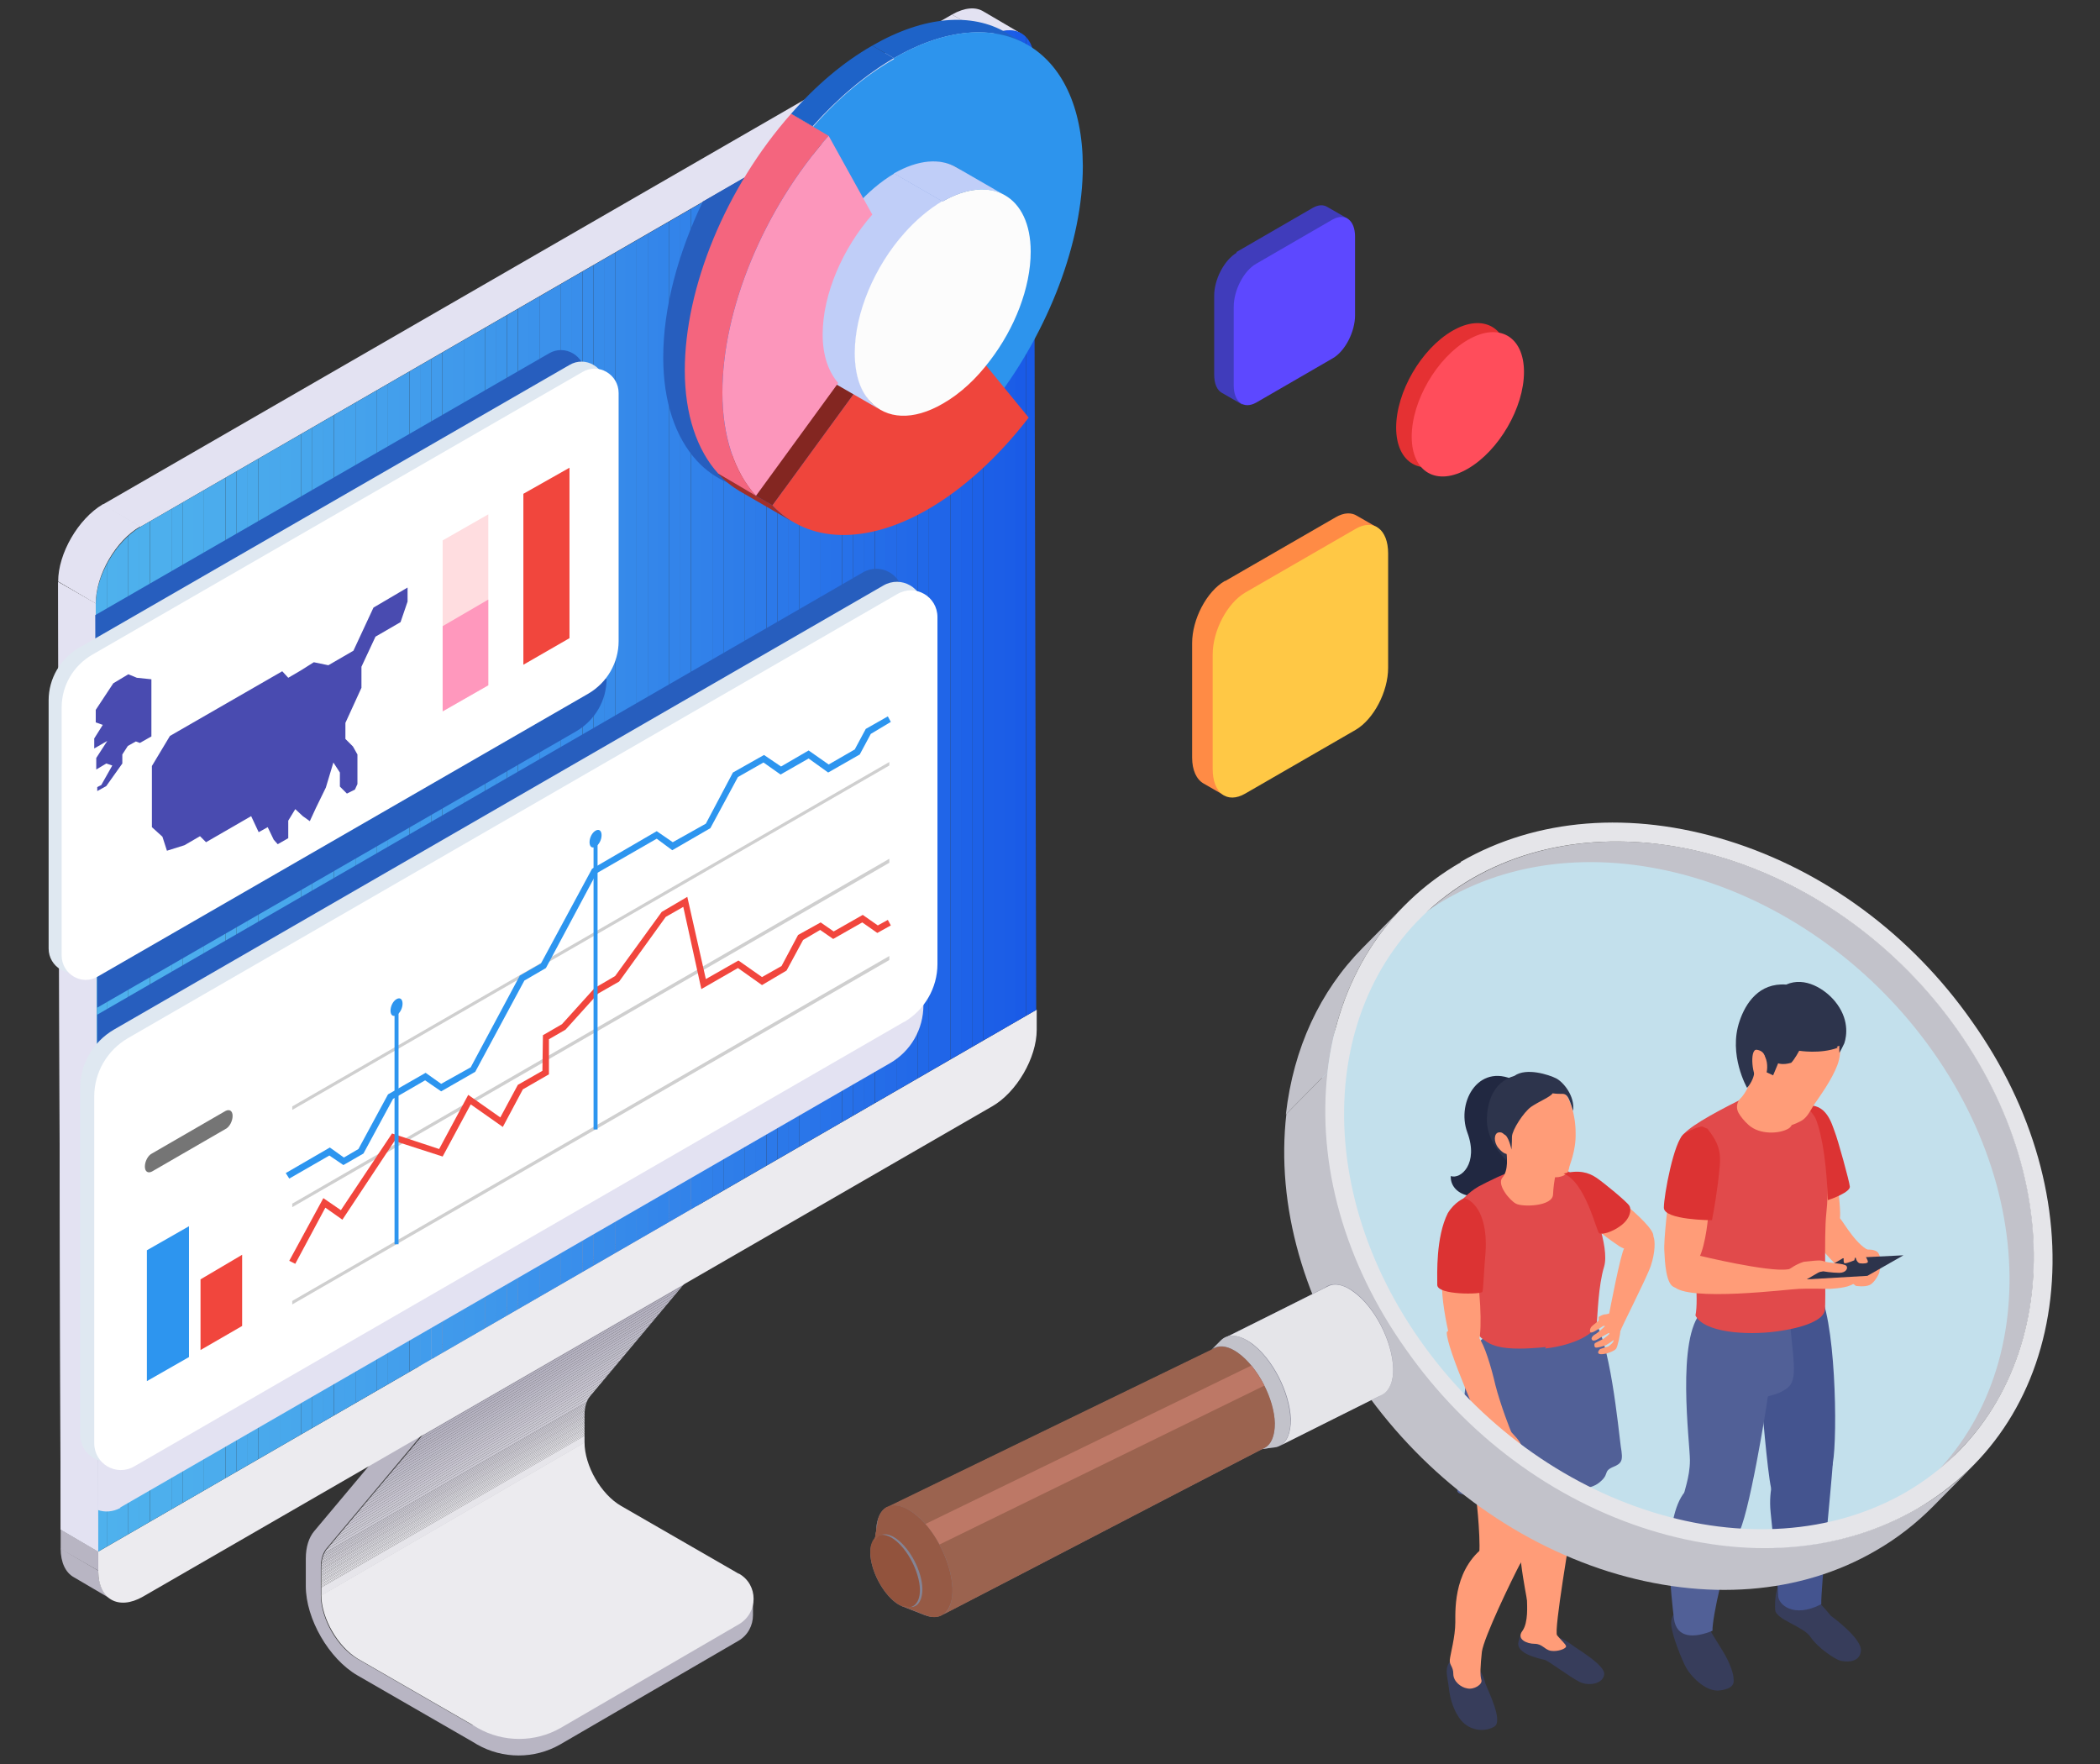 <?xml version="1.0" encoding="UTF-8"?>
<svg id="Livello_1" xmlns="http://www.w3.org/2000/svg" xmlns:xlink="http://www.w3.org/1999/xlink" version="1.1" viewBox="0 0 418.9 351.9">
  <rect x="0" y="0" width="418.9" height="351.9" fill="#333333" stroke="none"/>
  <!-- Generator: Adobe Illustrator 29.0.0, SVG Export Plug-In . SVG Version: 2.1.0 Build 186)  -->
  <defs>
    <style>
      .st0 {
        fill: #afacbb;
      }

      .st1 {
        fill: none;
      }

      .st2 {
        fill: #2771e9;
      }

      .st3 {
        fill: #f4657e;
      }

      .st4 {
        fill: #a5a0b2;
      }

      .st5 {
        fill: #9b634f;
      }

      .st6 {
        fill: #419bec;
      }

      .st7 {
        fill: #a09cae;
      }

      .st8 {
        fill: #266fe8;
      }

      .st9 {
        fill: #2b78e9;
      }

      .st10 {
        fill: #dc3333;
      }

      .st11 {
        fill: #378bea;
      }

      .st12 {
        fill: #3a90eb;
      }

      .st13 {
        fill: #dfdee4;
      }

      .st14 {
        fill: #e3e2e7;
      }

      .st15 {
        fill: #e3e2f2;
      }

      .st16 {
        fill: #1c5ee7;
      }

      .st17 {
        fill: #2c79e9;
      }

      .st18 {
        fill: #e14a4b;
      }

      .st19 {
        fill: #2066e8;
      }

      .st20 {
        fill: #1e62e8;
      }

      .st21 {
        fill: #a6a2b4;
      }

      .st22 {
        fill: #9f9bae;
      }

      .st23 {
        fill: #a29db0;
      }

      .st24 {
        fill: #832621;
      }

      .st25 {
        fill: #f1463d;
      }

      .st26 {
        fill: #b4b1c0;
      }

      .st27 {
        fill: #aba8b8;
      }

      .st28 {
        fill: #e5e4e9;
      }

      .st29 {
        fill: #3182ea;
      }

      .st30 {
        fill: #ff9c78;
      }

      .st31 {
        fill: #4caeed;
      }

      .st32 {
        fill: #439eec;
      }

      .st33 {
        fill: #1d61e7;
      }

      .st34 {
        fill: #3c93eb;
      }

      .st35 {
        fill: #b7b4c2;
      }

      .st36 {
        fill: #1e63c8;
      }

      .st37 {
        fill: #bdbbc8;
      }

      .st38 {
        fill: #ceccd6;
      }

      .st39 {
        fill: #174b78;
      }

      .st40 {
        fill: #a12f29;
      }

      .st41 {
        fill: #b3b0bf;
      }

      .st42 {
        fill: #bab7c5;
      }

      .st43 {
        fill: #dcdbe2;
      }

      .st44 {
        fill: #3385ea;
      }

      .st45 {
        fill: #aeabbb;
      }

      .st46 {
        fill: #9a95a9;
      }

      .st47 {
        fill: #b6b3c1;
      }

      .st48 {
        fill: #4caded;
      }

      .st49 {
        fill: #c6c3cf;
      }

      .st50 {
        fill: #b2afbe;
      }

      .st51 {
        fill: #388deb;
      }

      .st52 {
        fill: #cfcdd7;
      }

      .st53 {
        fill: #516097;
      }

      .st54 {
        fill: #c8c6d0;
      }

      .st55 {
        fill: #ff8b45;
      }

      .st56 {
        fill: #4099eb;
      }

      .st57 {
        fill: #c4c1cd;
      }

      .st58 {
        fill: #5d48ff;
      }

      .st59 {
        fill: #307fea;
      }

      .st60 {
        fill: #ff98bd;
      }

      .st61 {
        fill: #ffdde0;
      }

      .st62 {
        fill: #195ae7;
      }

      .st63 {
        fill: #3486ea;
      }

      .st64 {
        fill: #2065e8;
      }

      .st65 {
        fill: #44548f;
      }

      .st66 {
        fill: #45a2ec;
      }

      .st67 {
        fill: #a39eb1;
      }

      .st68 {
        fill: #e53133;
      }

      .st69 {
        fill: #3588ea;
      }

      .st70 {
        fill: #47a6ec;
      }

      .st71 {
        fill: #45a3ec;
      }

      .st72 {
        fill: #236ae8;
      }

      .st73 {
        fill: #4aabed;
      }

      .st74 {
        fill: #bbb8c6;
      }

      .st75 {
        fill: #e4e3e8;
      }

      .st76 {
        fill: #246be8;
      }

      .st77 {
        fill: #49a9ec;
      }

      .st78 {
        fill: #757575;
      }

      .st79 {
        isolation: isolate;
      }

      .st80 {
        fill: #3d96eb;
      }

      .st81 {
        fill: #2a76e9;
      }

      .st82 {
        fill: #aca9b9;
      }

      .st83 {
        fill: #3384ea;
      }

      .st84 {
        fill: #419cec;
      }

      .st85 {
        fill: #1a5be7;
      }

      .st86 {
        fill: #2e7ce9;
      }

      .st87 {
        fill: #d3d1da;
      }

      .st88 {
        fill: #ffc845;
      }

      .st89 {
        fill: #c3c0cc;
      }

      .st90 {
        fill: #439fec;
      }

      .st91 {
        fill: #2d95ef;
      }

      .st92 {
        clip-path: url(#clippath-1);
      }

      .st93 {
        clip-path: url(#clippath-4);
      }

      .st94 {
        clip-path: url(#clippath-7);
      }

      .st95 {
        clip-path: url(#clippath-6);
      }

      .st96 {
        clip-path: url(#clippath-9);
      }

      .st97 {
        clip-path: url(#clippath-8);
      }

      .st98 {
        clip-path: url(#clippath-5);
      }

      .st99 {
        fill: #403cbb;
      }

      .st100 {
        fill: #9b96aa;
      }

      .st101 {
        fill: #2d94ed;
      }

      .st102 {
        fill: #a19caf;
      }

      .st103 {
        fill: #c9c7d1;
      }

      .st104 {
        fill: #ff4d5b;
      }

      .st105 {
        fill: #373d5b;
      }

      .st106 {
        fill: #9792a7;
      }

      .st107 {
        fill: #3e97eb;
      }

      .st108 {
        fill: #dedde3;
      }

      .st109 {
        fill: #848495;
      }

      .st110 {
        fill: #dbdae1;
      }

      .st111 {
        fill: #3e98eb;
      }

      .st112 {
        fill: #b0adbc;
      }

      .st113 {
        fill: #a9a5b6;
      }

      .st114 {
        fill: #378cea;
      }

      .st115 {
        fill: #bcbac7;
      }

      .st116 {
        fill: #fff;
      }

      .st117 {
        fill: #3f99eb;
      }

      .st118 {
        fill: #2872e9;
      }

      .st119 {
        fill: #a8a4b6;
      }

      .st120 {
        fill: #9691a6;
      }

      .st121 {
        fill: #9b97aa;
      }

      .st122 {
        fill: #48a8ec;
      }

      .st123 {
        fill: #d1cfd8;
      }

      .st124 {
        fill: #212841;
      }

      .st125 {
        fill: #bd7866;
      }

      .st126 {
        fill: #3283ea;
      }

      .st127 {
        fill: #9c98ab;
      }

      .st128 {
        fill: #c3e0ec;
      }

      .st129 {
        fill: #4baced;
      }

      .st130 {
        fill: #4db0ed;
      }

      .st131 {
        fill: #4aaaed;
      }

      .st132 {
        fill: #d9d8df;
      }

      .st133 {
        fill: #49a8ec;
      }

      .st134 {
        fill: #4eb1ed;
      }

      .st135 {
        fill: #398eeb;
      }

      .st136 {
        fill: #c5c2ce;
      }

      .st137 {
        fill: #e0dfe5;
      }

      .st138 {
        fill: #429dec;
      }

      .st139 {
        fill: #46a4ec;
      }

      .st140 {
        fill: #2e7de9;
      }

      .st141 {
        fill: #a7a3b5;
      }

      .st142 {
        fill: #d8d6de;
      }

      .st143 {
        fill: #ef453c;
      }

      .st144 {
        fill: #965a45;
      }

      .st145 {
        fill: #256ee8;
      }

      .st146 {
        fill: #2269e8;
      }

      .st147 {
        fill: #246de8;
      }

      .st148 {
        fill: #4aaaec;
      }

      .st149 {
        fill: #c2bfcb;
      }

      .st150 {
        fill: #cccad4;
      }

      .st151 {
        fill: #9893a8;
      }

      .st152 {
        fill: #3b92eb;
      }

      .st153 {
        fill: #b5b2c1;
      }

      .st154 {
        fill: #3589ea;
      }

      .st155 {
        fill: #2974e9;
      }

      .st156 {
        fill: #bfbdc9;
      }

      .st157 {
        fill: #d0ced7;
      }

      .st158 {
        fill: #4dafed;
      }

      .st159 {
        fill: #b1aebd;
      }

      .st160 {
        fill: #a49fb2;
      }

      .st161 {
        fill: #2168e8;
      }

      .st162 {
        fill: #fc96bb;
      }

      .st163 {
        fill: #1b5de7;
      }

      .st164 {
        fill: #e5e5e9;
      }

      .st165 {
        fill: #44a0ec;
      }

      .st166 {
        fill: #44a1ec;
      }

      .st167 {
        fill: #9e9aad;
      }

      .st168 {
        fill: #ecebef;
      }

      .st169 {
        fill: #b9b6c4;
      }

      .st170 {
        fill: #c2c2ca;
      }

      .st171 {
        fill: #cdcbd5;
      }

      .st172 {
        fill: #dfe8f1;
      }

      .st173 {
        fill: #46a3ec;
      }

      .st174 {
        fill: #2d344c;
      }

      .st175 {
        fill: #4eb0ed;
      }

      .st176 {
        fill: #d5d3dc;
      }

      .st177 {
        fill: #fcfcfc;
      }

      .st178 {
        fill: #494bb0;
      }

      .st179 {
        fill: #275ebe;
      }

      .st180 {
        fill: #48a7ec;
      }

      .st181 {
        fill: #2873e9;
      }

      .st182 {
        fill: #47a5ec;
      }

      .st183 {
        fill: #d6d4dc;
      }

      .st184 {
        fill: #d7d5dd;
      }

      .st185 {
        fill: #c0beca;
      }

      .st186 {
        fill: #b8b5c3;
      }

      .st187 {
        fill: #2f7ee9;
      }

      .st188 {
        fill: #368aea;
      }

      .st189 {
        fill: #409aeb;
      }

      .st190 {
        fill: #9d99ac;
      }

      .st191 {
        fill: #aaa7b7;
      }

      .st192 {
        fill: #c0cef8;
      }

      .st193 {
        fill: #398feb;
      }

      .st194 {
        fill: #dddce2;
      }

      .st195 {
        fill: #d4d2db;
      }

      .st196 {
        fill: #3181ea;
      }

      .st197 {
        fill: #d2d0d9;
      }

      .st198 {
        fill: #92533d;
      }

      .st199 {
        fill: #2d7be9;
      }

      .st200 {
        fill: #3d95eb;
      }

      .st201 {
        fill: #9590a5;
      }

      .st202 {
        fill: #1f64e8;
      }

      .st203 {
        fill: #9994a8;
      }

      .st204 {
        fill: #adaaba;
      }

      .st205 {
        clip-path: url(#clippath);
      }

      .st206 {
        fill: #cbc9d3;
      }

      .st207 {
        fill: #2b77e9;
      }

      .st208 {
        fill: #1e639f;
      }

      .st209 {
        fill: #bebcc8;
      }

      .st210 {
        fill: #e6e5ea;
      }

      .st211 {
        fill: #1c5fe7;
      }

      .st212 {
        fill: #e1e0e6;
      }

      .st213 {
        fill: #cfcfcf;
      }

      .st214 {
        fill: #e2e1e7;
      }

      .st215 {
        fill: #dad9e0;
      }

      .st216 {
        fill: #a6a1b3;
      }

      .st217 {
        fill: #cac8d2;
      }

      .st218 {
        fill: #c7c4d0;
      }

      .st219 {
        fill: #3b91eb;
      }
    </style>
    <clipPath id="clippath">
      <path class="st1" d="M86.6,246.6v37c-.1,0-21.3,25.3-21.3,25.3-.8.9-1.2,2.3-1.2,3.9v5.5s52.5-30.5,52.5-30.5v-5.5c0-1.7.4-3,1.2-3.9l21.2-25.3v-37c.1,0-52.4,30.5-52.4,30.5Z"/>
    </clipPath>
    <clipPath id="clippath-1">
      <path class="st1" d="M206.8,201.4L19.6,309.5v-20.9s-.3-86.1-.3-86.1v-14.9s-.2-64.8-.2-64.8v-2.3c0-5.6,4-12.5,8.9-15.4l112.2-64.8L197.4,7.2c.7-.4,1.5-.7,2.1-.9,3.9-1.1,6.8,1.2,6.8,6v6.4s0,19.8,0,19.8l.4,162.8Z"/>
    </clipPath>
    <clipPath id="clippath-4">
      <path class="st1" d="M186.6,30.8l4.3,2.5c3.2,1.8,5.1,5.7,5.1,11.3,0,7.2-3.2,15.3-8.1,21.7l-4.3-2.5c4.9-6.4,8.1-14.6,8.1-21.7,0-5.5-2-9.4-5.1-11.3Z"/>
    </clipPath>
    <clipPath id="clippath-5">
      <path class="st1" d="M200.7,6.5l4.3,2.5c-6.8-4-16.3-3.4-26.7,2.6l-4.3-2.5c10.4-6,19.9-6.6,26.7-2.6Z"/>
    </clipPath>
    <clipPath id="clippath-6">
      <path class="st1" d="M162.1,25.2l-4.3-2.5c4.9-5.6,10.4-10.3,16.2-13.6l4.3,2.5c-5.8,3.4-11.3,8.1-16.2,13.6Z"/>
    </clipPath>
    <clipPath id="clippath-7">
      <path class="st1" d="M172.5,79.9l-10.7-6.2c3.2,1.9,7.6,1.6,12.5-1.2,3.5-2,6.7-5,9.4-8.6l10.7,6.2c-2.7,3.6-5.9,6.6-9.4,8.6-4.9,2.8-9.3,3.1-12.5,1.2Z"/>
    </clipPath>
    <clipPath id="clippath-8">
      <path class="st1" d="M158.3,104.2l-10.7-6.2c-1.5-.9-3-2-4.2-3.4l10.7,6.2c1.3,1.4,2.7,2.5,4.2,3.4Z"/>
    </clipPath>
    <clipPath id="clippath-9">
      <path class="st1" d="M150.8,98.9l-7.5-4.4c-4.3-4.7-6.7-11.9-6.7-20.6,0-16.6,8.2-36.5,21.2-51.2l7.5,4.4c-13,14.7-21.2,34.6-21.2,51.2,0,8.8,2.4,15.9,6.7,20.6Z"/>
    </clipPath>
  </defs>
  <g>
    <g class="st79">
      <path class="st186" d="M150.2,322.3v-3.4s-.9.4-.9.4c-.5-.8-1.2-1.5-2.1-2l-.5-.3-52.5,27.1-22.9-13.2c-4-2.3-7.3-8-7.3-12.7v-5.5c0-1.7.4-3,1.2-3.9l21.2-25.3v-37c.1,0-2.9-1.7-2.9-1.7v35.9c-.1,0-20.8,24.7-20.8,24.7-1.1,1.3-1.7,3.2-1.7,5.5v5.5c0,6.5,4.6,14.5,10.3,17.8l22.9,13.2h0s0,0,0,0l1,.6c5.1,2.9,11.4,2.9,16.5,0l35.6-20.7c1.9-1.1,2.9-3.1,2.9-5.1h0Z"/>
      <path class="st168" d="M147.3,313.9l-.5-.3h0l-22.9-13.2c-4-2.3-7.3-8-7.3-12.7l-52.5,30.5c0,4.6,3.3,10.3,7.3,12.7l22.9,13.2h0l1,.6c5.1,2.9,11.4,2.9,16.5,0l35.6-20.7c3.9-2.3,3.9-7.9,0-10.1Z"/>
      <g class="st205">
        <polygon class="st210" points="64 316.7 139.1 273.4 139.1 318.2 64 318.2 64 316.7"/>
        <polygon class="st210" points="64 316.5 139.1 273.1 139.1 273.4 64 316.7 64 316.5"/>
        <polygon class="st28" points="64 316.2 139.1 272.9 139.1 273.1 64 316.5 64 316.2"/>
        <polygon class="st75" points="64 316 139.1 272.6 139.1 272.9 64 316.2 64 316"/>
        <polygon class="st14" points="64 315.7 139.1 272.4 139.1 272.6 64 316 64 315.7"/>
        <polygon class="st214" points="64 315.5 139.1 272.1 139.1 272.4 64 315.7 64 315.5"/>
        <polygon class="st212" points="64 315.3 139.1 271.9 139.1 272.1 64 315.5 64 315.3"/>
        <polygon class="st137" points="64 315 139.1 271.7 139.1 271.9 64 315.3 64 315"/>
        <polygon class="st13" points="64 314.8 139.1 271.4 139.1 271.7 64 315 64 314.8"/>
        <polygon class="st108" points="64 314.5 139.1 271.2 139.1 271.4 64 314.8 64 314.5"/>
        <polygon class="st194" points="64 314.3 139.1 270.9 139.1 271.2 64 314.5 64 314.3"/>
        <polygon class="st43" points="64 314.1 139.1 270.7 139.1 270.9 64 314.3 64 314.1"/>
        <polygon class="st110" points="64 313.8 139.1 270.5 139.1 270.7 64 314.1 64 313.8"/>
        <polygon class="st215" points="64 313.6 139.1 270.2 139.1 270.5 64 313.8 64 313.6"/>
        <polygon class="st132" points="64 313.3 139.1 270 139.1 270.2 64 313.6 64 313.3"/>
        <polygon class="st142" points="64 313.1 139.1 269.7 139.1 270 64 313.3 64 313.1"/>
        <polygon class="st184" points="64 312.9 139.1 269.5 139.1 269.7 64 313.1 64 312.9"/>
        <polygon class="st183" points="64 312.6 139.1 269.3 139.1 269.5 64 312.9 64 312.6"/>
        <polygon class="st176" points="64 312.4 139.1 269 139.1 269.3 64 312.6 64 312.4"/>
        <polygon class="st195" points="64 312.1 139.1 268.8 139.1 269 64 312.4 64 312.1"/>
        <polygon class="st87" points="64 311.9 139.1 268.5 139.1 268.8 64 312.1 64 311.9"/>
        <polygon class="st197" points="64 311.7 139.1 268.3 139.1 268.5 64 311.9 64 311.7"/>
        <polygon class="st123" points="64 311.4 139.1 268.1 139.1 268.3 64 311.7 64 311.4"/>
        <polygon class="st157" points="64 311.2 139.1 267.8 139.1 268.1 64 311.4 64 311.2"/>
        <polygon class="st52" points="64 310.9 139.1 267.6 139.1 267.8 64 311.2 64 310.9"/>
        <polygon class="st38" points="64 310.7 139.1 267.3 139.1 267.6 64 310.9 64 310.7"/>
        <polygon class="st171" points="64 310.4 139.1 267.1 139.1 267.3 64 310.7 64 310.4"/>
        <polygon class="st150" points="64 310.2 139.1 266.9 139.1 267.1 64 310.4 64 310.2"/>
        <polygon class="st150" points="64 309.7 139.1 266.4 139.1 266.9 64 310.2 64 309.7"/>
        <polygon class="st206" points="64 309.2 139.1 265.9 139.1 266.4 64 309.7 64 309.2"/>
        <polygon class="st217" points="64 308.8 139.1 265.4 139.1 265.9 64 309.2 64 308.8"/>
        <polygon class="st103" points="64 308.3 139.1 264.9 139.1 265.4 64 308.8 64 308.3"/>
        <polygon class="st54" points="64 307.8 139.1 264.4 139.1 264.9 64 308.3 64 307.8"/>
        <polygon class="st218" points="64 307.3 139.1 263.9 139.1 264.4 64 307.8 64 307.3"/>
        <polygon class="st49" points="64 306.8 139.1 263.5 139.1 263.9 64 307.3 64 306.8"/>
        <polygon class="st136" points="64 306.3 139.1 263 139.1 263.5 64 306.8 64 306.3"/>
        <polygon class="st57" points="64 305.9 139.1 262.5 139.1 263 64 306.3 64 305.9"/>
        <polygon class="st89" points="64 305.4 139.1 262 139.1 262.5 64 305.9 64 305.4"/>
        <polygon class="st149" points="64 304.9 139.1 261.5 139.1 262 64 305.4 64 304.9"/>
        <polygon class="st185" points="64 304.4 139.1 261 139.1 261.5 64 304.9 64 304.4"/>
        <polygon class="st156" points="64 303.9 139.1 260.6 139.1 261 64 304.4 64 303.9"/>
        <polygon class="st209" points="64 303.4 139.1 260.1 139.1 260.6 64 303.9 64 303.4"/>
        <polygon class="st37" points="64 303 139.1 259.6 139.1 260.1 64 303.4 64 303"/>
        <polygon class="st115" points="64 302.5 139.1 259.1 139.1 259.6 64 303 64 302.5"/>
        <polygon class="st74" points="64 302 139.1 258.6 139.1 259.1 64 302.5 64 302"/>
        <polygon class="st42" points="64 301.5 139.1 258.1 139.1 258.6 64 302 64 301.5"/>
        <polygon class="st169" points="64 301 139.1 257.7 139.1 258.1 64 301.5 64 301"/>
        <polygon class="st186" points="64 300.5 139.1 257.2 139.1 257.7 64 301 64 300.5"/>
        <polygon class="st35" points="64 300.1 139.1 256.7 139.1 257.2 64 300.5 64 300.1"/>
        <polygon class="st47" points="64 299.6 139.1 256.2 139.1 256.7 64 300.1 64 299.6"/>
        <polygon class="st153" points="64 299.1 139.1 255.7 139.1 256.2 64 299.6 64 299.1"/>
        <polygon class="st26" points="64 298.6 139.1 255.2 139.1 255.7 64 299.1 64 298.6"/>
        <polygon class="st41" points="64 298.1 139.1 254.8 139.1 255.2 64 298.6 64 298.1"/>
        <polygon class="st50" points="64 297.6 139.1 254.3 139.1 254.8 64 298.1 64 297.6"/>
        <polygon class="st159" points="64 297.2 139.1 253.8 139.1 254.3 64 297.6 64 297.2"/>
        <polygon class="st112" points="64 296.7 139.1 253.3 139.1 253.8 64 297.2 64 296.7"/>
        <polygon class="st0" points="64 296.2 139.1 252.8 139.1 253.3 64 296.7 64 296.2"/>
        <polygon class="st45" points="64 295.7 139.1 252.3 139.1 252.8 64 296.2 64 295.7"/>
        <polygon class="st204" points="64 295.2 139.1 251.9 139.1 252.3 64 295.7 64 295.2"/>
        <polygon class="st82" points="64 294.7 139.1 251.4 139.1 251.9 64 295.2 64 294.7"/>
        <polygon class="st27" points="64 294.2 139.1 250.9 139.1 251.4 64 294.7 64 294.2"/>
        <polygon class="st191" points="64 293.8 139.1 250.4 139.1 250.9 64 294.2 64 293.8"/>
        <polygon class="st113" points="64 293.3 139.1 249.9 139.1 250.4 64 293.8 64 293.3"/>
        <polygon class="st119" points="64 292.8 139.1 249.4 139.1 249.9 64 293.3 64 292.8"/>
        <polygon class="st141" points="64 292.3 139.1 249 139.1 249.4 64 292.8 64 292.3"/>
        <polygon class="st21" points="64 291.8 139.1 248.5 139.1 249 64 292.3 64 291.8"/>
        <polygon class="st216" points="64 291.3 139.1 248 139.1 248.5 64 291.8 64 291.3"/>
        <polygon class="st4" points="64 290.9 139.1 247.5 139.1 248 64 291.3 64 290.9"/>
        <polygon class="st160" points="64 290.4 139.1 247 139.1 247.5 64 290.9 64 290.4"/>
        <polygon class="st67" points="64 289.9 139.1 246.5 139.1 247 64 290.4 64 289.9"/>
        <polygon class="st23" points="64 289.4 139.1 246.1 139.1 246.5 64 289.9 64 289.4"/>
        <polygon class="st102" points="64 288.9 139.1 245.6 139.1 246.1 64 289.4 64 288.9"/>
        <polygon class="st7" points="64 288.4 139.1 245.1 139.1 245.6 64 288.9 64 288.4"/>
        <polygon class="st22" points="64 288 139.1 244.6 139.1 245.1 64 288.4 64 288"/>
        <polygon class="st167" points="64 287.5 139.1 244.1 139.1 244.6 64 288 64 287.5"/>
        <polygon class="st190" points="64 287 139.1 243.6 139.1 244.1 64 287.5 64 287"/>
        <polygon class="st127" points="64 286.5 139.1 243.2 139.1 243.6 64 287 64 286.5"/>
        <polygon class="st121" points="64 286 139.1 242.7 139.1 243.2 64 286.5 64 286"/>
        <polygon class="st100" points="64 285.5 139.1 242.2 139.1 242.7 64 286 64 285.5"/>
        <polygon class="st46" points="64 285.1 139.1 241.7 139.1 242.2 64 285.5 64 285.1"/>
        <polygon class="st203" points="64 284.6 139.1 241.2 139.1 241.7 64 285.1 64 284.6"/>
        <polygon class="st151" points="64 284.1 139.1 240.7 139.1 241.2 64 284.6 64 284.1"/>
        <polygon class="st106" points="64 283.6 139.1 240.3 139.1 240.7 64 284.1 64 283.6"/>
        <polygon class="st120" points="64 283.1 139.1 239.8 139.1 240.3 64 283.6 64 283.1"/>
        <polygon class="st120" points="64 282.6 139.1 239.3 139.1 239.8 64 283.1 64 282.6"/>
        <polygon class="st201" points="64 282.2 139.1 238.8 139.1 239.3 64 282.6 64 282.2"/>
        <polygon class="st201" points="139.1 238.8 64 282.2 64 216 139.1 216 139.1 238.8"/>
      </g>
      <polygon class="st210" points="83.6 244.8 136.1 214.3 139.1 216 86.6 246.6 83.6 244.8"/>
    </g>
    <g class="st79">
      <path class="st186" d="M22.2,319l-7.5-4.4c-1.6-.9-2.6-2.9-2.6-5.7l7.5,4.4c0,2.8,1,4.8,2.6,5.7Z"/>
      <polygon class="st186" points="19.6 309.5 19.6 313.3 12.1 309 12.1 305.1 19.6 309.5"/>
      <path class="st168" d="M206.8,201.4L19.6,309.5v3.9c0,5.6,4,7.9,8.9,5.1l169.4-97.8c4.9-2.8,8.9-9.7,8.9-15.3v-3.9Z"/>
    </g>
    <g>
      <path class="st15" d="M196.2,2.3l7.5,4.4c-1.6-.9-3.9-.8-6.3.6l-7.5-4.4c2.5-1.4,4.7-1.6,6.3-.6Z"/>
      <polygon class="st15" points="19.6 309.5 12.1 305.1 11.6 116.1 19.1 120.4 19.6 309.5"/>
      <polygon class="st15" points="19.6 309.5 12.1 305.1 11.6 116.1 19.1 120.4 19.6 309.5"/>
      <polygon class="st15" points="28 105.1 20.4 100.7 189.9 2.9 197.4 7.2 28 105.1"/>
      <g class="st92">
        <rect class="st134" x="19.1" y="5.2" width="0" height="304.3"/>
        <rect class="st134" x="19.1" y="5.2" width="2.2" height="304.3"/>
        <rect class="st134" x="21.3" y="5.2" width="2.2" height="304.3"/>
        <rect class="st175" x="23.4" y="5.2" width="2.2" height="304.3"/>
        <rect class="st130" x="25.6" y="5.2" width="2.2" height="304.3"/>
        <rect class="st130" x="27.7" y="5.2" width="2.2" height="304.3"/>
        <rect class="st158" x="29.9" y="5.2" width="2.2" height="304.3"/>
        <rect class="st158" x="32" y="5.2" width="2.2" height="304.3"/>
        <rect class="st31" x="34.2" y="5.2" width="2.2" height="304.3"/>
        <rect class="st31" x="36.4" y="5.2" width="2.2" height="304.3"/>
        <rect class="st48" x="38.5" y="5.2" width="2.2" height="304.3"/>
        <rect class="st129" x="40.7" y="5.2" width="2.2" height="304.3"/>
        <rect class="st129" x="42.8" y="5.2" width="2.2" height="304.3"/>
        <rect class="st73" x="45" y="5.2" width="2.2" height="304.3"/>
        <rect class="st131" x="47.2" y="5.2" width="2.2" height="304.3"/>
        <rect class="st148" x="49.3" y="5.2" width="2.2" height="304.3"/>
        <rect class="st77" x="51.5" y="5.2" width="2.2" height="304.3"/>
        <rect class="st133" x="53.6" y="5.2" width="2.2" height="304.3"/>
        <rect class="st122" x="55.8" y="5.2" width="2.2" height="304.3"/>
        <rect class="st180" x="57.9" y="5.2" width="2.2" height="304.3"/>
        <rect class="st70" x="60.1" y="5.2" width="2.2" height="304.3"/>
        <rect class="st182" x="62.3" y="5.2" width="2.2" height="304.3"/>
        <rect class="st139" x="64.4" y="5.2" width="2.2" height="304.3"/>
        <rect class="st173" x="66.6" y="5.2" width="2.2" height="304.3"/>
        <rect class="st71" x="68.7" y="5.2" width="2.2" height="304.3"/>
        <rect class="st66" x="70.9" y="5.2" width="2.2" height="304.3"/>
        <rect class="st166" x="73" y="5.2" width="2.2" height="304.3"/>
        <rect class="st165" x="75.2" y="5.2" width="2.2" height="304.3"/>
        <rect class="st90" x="77.4" y="5.2" width="2.2" height="304.3"/>
        <rect class="st32" x="79.5" y="5.2" width="2.2" height="304.3"/>
        <rect class="st138" x="81.7" y="5.2" width="2.2" height="304.3"/>
        <rect class="st84" x="83.8" y="5.2" width="2.2" height="304.3"/>
        <rect class="st6" x="86" y="5.2" width="2.2" height="304.3"/>
        <rect class="st189" x="88.2" y="5.2" width="2.2" height="304.3"/>
        <rect class="st56" x="90.3" y="5.2" width="2.2" height="304.3"/>
        <rect class="st117" x="92.5" y="5.2" width="2.2" height="304.3"/>
        <rect class="st111" x="94.6" y="5.2" width="2.2" height="304.3"/>
        <rect class="st107" x="96.8" y="5.2" width="2.2" height="304.3"/>
        <rect class="st80" x="98.9" y="5.2" width="2.2" height="304.3"/>
        <rect class="st200" x="101.1" y="5.2" width="2.2" height="304.3"/>
        <rect class="st34" x="103.3" y="5.2" width="2.2" height="304.3"/>
        <rect class="st152" x="105.4" y="5.2" width="2.2" height="304.3"/>
        <rect class="st219" x="107.6" y="5.2" width="2.2" height="304.3"/>
        <rect class="st12" x="109.7" y="5.2" width="2.2" height="304.3"/>
        <rect class="st193" x="111.9" y="5.2" width="2.2" height="304.3"/>
        <rect class="st135" x="114" y="5.2" width="2.2" height="304.3"/>
        <rect class="st51" x="116.2" y="5.2" width="2.2" height="304.3"/>
        <rect class="st114" x="118.4" y="5.2" width="2.2" height="304.3"/>
        <rect class="st11" x="120.5" y="5.2" width="2.2" height="304.3"/>
        <rect class="st188" x="122.7" y="5.2" width="2.2" height="304.3"/>
        <rect class="st154" x="124.8" y="5.2" width="2.2" height="304.3"/>
        <rect class="st69" x="127" y="5.2" width="2.2" height="304.3"/>
        <rect class="st63" x="129.2" y="5.2" width="2.2" height="304.3"/>
        <rect class="st44" x="131.3" y="5.2" width="2.2" height="304.3"/>
        <rect class="st83" x="133.5" y="5.2" width="2.2" height="304.3"/>
        <rect class="st126" x="135.6" y="5.2" width="2.2" height="304.3"/>
        <rect class="st29" x="137.8" y="5.2" width="2.2" height="304.3"/>
        <rect class="st196" x="139.9" y="5.2" width="2.2" height="304.3"/>
        <rect class="st59" x="142.1" y="5.2" width="2.2" height="304.3"/>
        <rect class="st187" x="144.3" y="5.2" width="2.2" height="304.3"/>
        <rect class="st140" x="146.4" y="5.2" width="2.2" height="304.3"/>
        <rect class="st86" x="148.6" y="5.2" width="2.2" height="304.3"/>
        <rect class="st199" x="150.7" y="5.2" width="2.2" height="304.3"/>
        <rect class="st17" x="152.9" y="5.2" width="2.2" height="304.3"/>
        <rect class="st9" x="155.1" y="5.2" width="2.2" height="304.3"/>
        <rect class="st207" x="157.2" y="5.2" width="2.2" height="304.3"/>
        <rect class="st81" x="159.4" y="5.2" width="2.2" height="304.3"/>
        <rect class="st155" x="161.5" y="5.2" width="2.2" height="304.3"/>
        <rect class="st181" x="163.7" y="5.2" width="2.2" height="304.3"/>
        <rect class="st118" x="165.8" y="5.2" width="2.2" height="304.3"/>
        <rect class="st2" x="168" y="5.2" width="2.2" height="304.3"/>
        <rect class="st8" x="170.2" y="5.2" width="2.2" height="304.3"/>
        <rect class="st145" x="172.3" y="5.2" width="2.2" height="304.3"/>
        <rect class="st147" x="174.5" y="5.2" width="2.2" height="304.3"/>
        <rect class="st76" x="176.6" y="5.2" width="2.2" height="304.3"/>
        <rect class="st72" x="178.8" y="5.2" width="2.2" height="304.3"/>
        <rect class="st146" x="180.9" y="5.2" width="2.2" height="304.3"/>
        <rect class="st161" x="183.1" y="5.2" width="2.2" height="304.3"/>
        <rect class="st19" x="185.3" y="5.2" width="2.2" height="304.3"/>
        <rect class="st64" x="187.4" y="5.2" width="2.2" height="304.3"/>
        <rect class="st202" x="189.6" y="5.2" width="2.2" height="304.3"/>
        <rect class="st20" x="191.7" y="5.2" width="2.2" height="304.3"/>
        <rect class="st33" x="193.9" y="5.2" width="2.2" height="304.3"/>
        <rect class="st211" x="196.1" y="5.2" width="2.2" height="304.3"/>
        <rect class="st16" x="198.2" y="5.2" width="2.2" height="304.3"/>
        <rect class="st163" x="200.4" y="5.2" width="2.2" height="304.3"/>
        <rect class="st85" x="202.5" y="5.2" width="2.2" height="304.3"/>
        <rect class="st62" x="204.7" y="5.2" width="2.2" height="304.3"/>
        <path class="st62" d="M206.8,309.5V5.2v304.3Z"/>
      </g>
      <path class="st15" d="M24,300.7l153.5-88.6c4.2-2.4,6.7-6.8,6.7-11.6v-69.2c0-4.1-4.5-6.7-8-4.6L22.7,215.3c-1.3.7-2.4,1.7-3.4,2.8l.2,73.3v9.8c1.4.5,3,.4,4.5-.4Z"/>
      <path class="st15" d="M19.1,120.4l-7.5-4.4c0-5.6,4-12.5,8.9-15.4l7.5,4.4c-4.9,2.8-8.9,9.7-8.9,15.4Z"/>
    </g>
    <path class="st179" d="M180.1,118.9v69.2c0,4.8-2.6,9.2-6.7,11.6L19.8,288.4c0,0-.1,0-.2.1l-.2-86.1,152.7-88.2c3.6-2.1,8,.5,8,4.6Z"/>
    <path class="st179" d="M116.8,74.6v49.6c0,4.3-2.3,8.3-6.1,10.5l-91.5,52.8-.2-64.8,90.5-52.2c3.2-1.9,7.2.5,7.2,4.2Z"/>
    <path class="st179" d="M206.3,18.7c-1.3-5.3-3.6-9.5-6.8-12.4-.7.2-1.4.5-2.1.9l-57.2,33c-5,10.4-7.9,21.3-7.9,31.1,0,8.8,2.4,15.9,6.7,20.6,7,7.6,18.6,7.9,31,.8,7.1-4.1,14.1-10.4,20.1-18.3h0s0,0,0,0c8.1-10.7,14.1-23.6,16.4-36,.6-3.6,1-7.1,1-10.5,0-3.4-.4-6.5-1-9.3Z"/>
    <g>
      <path class="st172" d="M177.6,202.2L24,290.8c-3.6,2.1-8-.5-8-4.6v-69.2c0-4.8,2.6-9.2,6.7-11.6l153.5-88.6c3.6-2.1,8,.5,8,4.6v69.2c0,4.8-2.6,9.2-6.7,11.6Z"/>
      <g>
        <path class="st116" d="M180.4,203.8L26.8,292.5c-3.6,2.1-8-.5-8-4.6v-69.2c0-4.8,2.6-9.2,6.7-11.6l153.5-88.6c3.6-2.1,8,.5,8,4.6v69.2c0,4.8-2.6,9.2-6.7,11.6Z"/>
        <polygon class="st213" points="177.4 172.1 58.3 240.8 58.3 240.1 177.4 171.3 177.4 172.1"/>
        <polygon class="st213" points="177.4 152.7 58.3 221.4 58.3 220.7 177.4 152 177.4 152.7"/>
        <polygon class="st91" points="37.7 270.7 29.3 275.5 29.3 249.4 37.7 244.6 37.7 270.7"/>
        <polygon class="st25" points="48.3 264.5 40 269.3 40 255.2 48.3 250.3 48.3 264.5"/>
        <polygon class="st25" points="58.9 252.1 57.7 251.5 64.5 239 68 241.4 78.2 226.1 87.6 229.2 93.4 218.4 99.8 222.9 103.3 216.4 108.2 213.6 108.3 206.5 112.1 204.3 118.6 197.1 122.7 194.7 132 181.9 137.1 178.9 140.8 195.3 147.3 191.6 152 194.9 155.9 192.7 159.2 186.5 163.7 184 166.3 185.8 172.1 182.5 175.1 184.6 177.1 183.5 177.7 184.6 175 186.1 172 184 166.2 187.3 163.6 185.5 160.2 187.5 156.9 193.6 152 196.5 147.2 193.1 139.9 197.3 136.3 180.9 132.8 182.9 123.5 195.8 119.3 198.2 112.8 205.4 109.5 207.3 109.5 214.3 104.3 217.3 100.3 224.8 93.9 220.3 88.3 230.7 78.7 227.6 68.3 243.3 64.9 240.9 58.9 252.1"/>
        <polygon class="st91" points="57.7 235.1 57 234 65.8 228.9 68.6 230.9 71.5 229.2 77.4 218.3 84.9 214 88 216.2 93.9 212.9 103.7 194.6 107.9 192.2 118.1 173.3 131 165.8 134.2 168 140.8 164.3 146.2 154.1 152.4 150.6 155.8 152.9 161.3 149.7 165.3 152.5 170.5 149.5 172.7 145.4 177.1 142.9 177.7 144 173.7 146.4 171.5 150.5 165.2 154.1 161.3 151.3 155.7 154.5 152.3 152.1 147.2 155 141.7 165.2 134.1 169.6 131 167.3 119 174.2 108.9 193.1 104.6 195.6 94.8 213.8 88 217.7 84.8 215.5 78.4 219.2 72.5 230.1 68.5 232.4 65.7 230.5 57.7 235.1"/>
        <polygon class="st213" points="177.4 191.5 58.3 260.2 58.3 259.5 177.4 190.7 177.4 191.5"/>
        <path class="st78" d="M45,225.2l-14.7,8.5c-.8.4-1.4,0-1.4-1h0c0-1,.6-2.2,1.4-2.6l14.7-8.5c.8-.4,1.4,0,1.4,1h0c0,1-.6,2.2-1.4,2.6Z"/>
        <g>
          <rect class="st91" x="78.7" y="200.9" width=".8" height="47.3"/>
          <path class="st91" d="M80.3,200.2c0,.9-.5,1.9-1.2,2.3-.7.4-1.2,0-1.2-.9s.5-1.9,1.2-2.3c.7-.4,1.2,0,1.2.9Z"/>
        </g>
        <g>
          <rect class="st91" x="118.4" y="166.7" width=".8" height="58.6"/>
          <path class="st91" d="M120,166.6c0,.9-.5,1.9-1.2,2.3-.7.4-1.2,0-1.2-.9s.5-1.9,1.2-2.3c.7-.4,1.2,0,1.2.9Z"/>
        </g>
      </g>
    </g>
    <g>
      <path class="st172" d="M114.7,137l-97.8,56.4c-3.2,1.9-7.2-.5-7.2-4.2v-49.5c0-4.3,2.3-8.3,6.1-10.5l97.8-56.4c3.2-1.9,7.2.5,7.2,4.2v49.5c0,4.3-2.3,8.3-6.1,10.5Z"/>
      <path class="st179" d="M120.8,135.4v-49.5c0-3.7-4-6-7.2-4.2l-94.4,54.5.2,53.2v11.6s95.5-55.1,95.5-55.1c3.8-2.2,6.1-6.2,6.1-10.5Z"/>
      <g>
        <path class="st116" d="M117.3,138.4l-97.8,56.4c-3.2,1.9-7.2-.5-7.2-4.2v-49.5c0-4.3,2.3-8.3,6.1-10.5l97.8-56.4c3.2-1.9,7.2.5,7.2,4.2v49.5c0,4.3-2.3,8.3-6.1,10.5Z"/>
        <polygon class="st178" points="59.9 133.8 57.5 135.2 56.3 133.9 33.9 146.8 30.3 152.8 30.3 165 32.4 166.9 33.3 169.7 36.8 168.6 39.9 166.8 41.1 168 50.1 162.8 51.6 166 53.4 165 54.6 167.5 55.4 168.4 57.5 167.2 57.5 163.7 58.9 161.4 60.4 162.8 61.8 163.8 63 161.2 65 157.1 66.5 152.1 67.8 154.1 67.8 156.9 69.2 158.3 70.8 157.5 71.3 156.4 71.3 150.5 70.4 148.9 68.9 147.4 68.9 144.2 72.1 137.2 72.1 133 74.9 127 79.9 124.1 81.3 120 81.3 117.2 74.5 121.2 70.5 129.8 65.5 132.7 62.6 132.1 59.9 133.8"/>
        <polygon class="st178" points="30.2 135.5 30.2 146.9 27.9 148.2 27.1 147.9 25.5 148.8 24.4 150.5 24.4 152.3 21.2 156.8 19.4 157.8 19.4 157 20.2 156.6 22.4 152.7 21.2 152.3 19.2 153.5 19.2 151.2 21.4 147.8 18.8 149.3 18.8 147.3 20.5 144.6 19.1 144.1 19.1 141.6 22.6 136.3 25.6 134.5 27.3 135.2 30.2 135.5"/>
        <polygon class="st61" points="97.4 136.7 88.3 141.9 88.3 107.8 97.4 102.6 97.4 136.7"/>
        <polygon class="st60" points="97.4 136.7 88.3 141.9 88.3 124.9 97.4 119.6 97.4 136.7"/>
        <polygon class="st25" points="113.6 127.3 104.4 132.6 104.4 98.5 113.6 93.3 113.6 127.3"/>
      </g>
    </g>
    <path class="st60" d="M155.8,74c.5.7.9,1.3,1.4,2h0c-.5-.6-1-1.3-1.4-2Z"/>
    <g>
      <g class="st79">
        <polygon class="st39" points="198.6 79.6 194.4 77.1 183.6 63.8 187.9 66.3 198.6 79.6"/>
        <g class="st79">
          <g class="st93">
            <g class="st79">
              <path class="st208" d="M187.9,66.3l-4.3-2.5c4.9-6.4,8.1-14.6,8.1-21.7,0-5.5-2-9.4-5.1-11.3l4.3,2.5c3.2,1.8,5.1,5.7,5.1,11.3,0,7.2-3.2,15.3-8.1,21.7h0Z"/>
            </g>
          </g>
        </g>
        <g class="st79">
          <g class="st98">
            <g class="st79">
              <path class="st36" d="M178.3,11.6l-4.3-2.5c10.4-6,19.9-6.6,26.7-2.6l4.3,2.5c-6.8-4-16.3-3.4-26.7,2.6h0Z"/>
            </g>
          </g>
        </g>
        <polygon class="st39" points="170.8 40.9 166.5 38.5 157.8 22.7 162.1 25.2 170.8 40.9"/>
        <g class="st79">
          <g class="st95">
            <g class="st79">
              <path class="st36" d="M162.1,25.2l-4.3-2.5c4.9-5.6,10.4-10.3,16.2-13.6l4.3,2.5c-5.8,3.4-11.3,8.1-16.2,13.6h0Z"/>
            </g>
          </g>
        </g>
        <path class="st101" d="M178.3,11.6c20.7-12,37.6-2.4,37.7,21.5,0,15.3-6.9,32.8-17.3,46.5l-10.8-13.2c4.9-6.4,8.1-14.6,8.1-21.7,0-11.2-7.9-15.6-17.6-10-2.7,1.6-5.3,3.8-7.6,6.4l-8.7-15.7c4.9-5.6,10.4-10.3,16.2-13.6Z"/>
      </g>
      <g class="st79">
        <g class="st79">
          <g class="st94">
            <g class="st79">
              <path class="st40" d="M172.5,79.9l-10.7-6.2c3.2,1.9,7.6,1.6,12.5-1.2,3.5-2,6.7-5,9.4-8.6l10.7,6.2c-2.7,3.6-5.9,6.6-9.4,8.6-4.9,2.8-9.3,3.1-12.5,1.2h0Z"/>
            </g>
          </g>
        </g>
        <g class="st79">
          <g class="st97">
            <g class="st79">
              <path class="st40" d="M158.3,104.2l-10.7-6.2c-1.5-.9-3-2-4.2-3.4l10.7,6.2c1.3,1.4,2.7,2.5,4.2,3.4h0Z"/>
            </g>
          </g>
        </g>
        <polygon class="st24" points="154.1 100.8 143.3 94.6 159.7 72 170.5 78.3 154.1 100.8"/>
        <path class="st143" d="M170.5,78.3c3.2,3.4,8.5,3.9,14.5.4,3.5-2,6.7-5,9.4-8.6l10.8,13.2c-6,7.8-13,14.2-20.1,18.3-12.3,7.1-23.9,6.8-31-.8l16.4-22.5Z"/>
      </g>
      <g>
        <g class="st79">
          <path class="st192" d="M188,40.2l-9.7-5.6c4.9-2.8,9.3-3.1,12.5-1.2l9.7,5.6c-3.2-1.9-7.6-1.6-12.5,1.2h0Z"/>
        </g>
        <g class="st79">
          <path class="st192" d="M175.7,81.8l-9.7-5.6c-.7-.4-1.4-1-2-1.6-2-2.1-3.1-5.4-3.1-9.7,0-8,4-17.3,9.9-23.9,2.3-2.6,4.9-4.8,7.6-6.4l9.7,5.6c-2.7,1.6-5.3,3.8-7.6,6.4-5.9,6.7-9.9,15.9-9.9,23.9,0,4.3,1.2,7.5,3.1,9.7.6.6,1.3,1.2,2,1.6h0Z"/>
        </g>
        <path class="st177" d="M188,40.2c9.7-5.6,17.6-1.1,17.6,10,0,7.2-3.2,15.3-8.1,21.7-2.7,3.6-5.9,6.6-9.4,8.6-6,3.5-11.3,3.1-14.5-.4-2-2.1-3.1-5.4-3.1-9.7,0-8,4-17.3,9.9-23.9,2.3-2.6,4.9-4.8,7.6-6.4Z"/>
      </g>
      <g class="st79">
        <g class="st79">
          <g class="st96">
            <g class="st79">
              <path class="st3" d="M150.8,98.9l-7.5-4.4c-4.3-4.7-6.7-11.9-6.7-20.6,0-16.6,8.2-36.5,21.2-51.2l7.5,4.4c-13,14.7-21.2,34.6-21.2,51.2,0,8.8,2.4,15.9,6.7,20.6h0Z"/>
            </g>
          </g>
        </g>
        <path class="st162" d="M165.3,27.1l8.7,15.7c-5.9,6.7-9.9,15.9-9.9,23.9,0,4.3,1.2,7.5,3.1,9.7l-16.4,22.5c-4.3-4.7-6.7-11.9-6.7-20.6,0-16.6,8.2-36.5,21.2-51.2Z"/>
      </g>
    </g>
  </g>
  <g>
    <path class="st55" d="M244.4,115.9l22-12.7c1.7-1,3.2-1,4.3-.3h0s4,2.3,4,2.3l-1.9,3.2v22.4c0,4.8-2.9,10.3-6.5,12.4l-20,11.6-2.2,3.8-4-2.3h0c-1.4-.8-2.3-2.6-2.3-5.2v-22.8c0-4.8,2.9-10.3,6.5-12.4Z"/>
    <path class="st88" d="M248.4,158.3l22-12.7c3.6-2.1,6.5-7.6,6.5-12.4v-22.8c0-4.8-2.9-7-6.5-4.9l-22,12.7c-3.6,2.1-6.5,7.6-6.5,12.4v22.8c0,4.8,2.9,7,6.5,4.9Z"/>
  </g>
  <g>
    <path class="st99" d="M246.6,50.3l15.2-8.8c1.2-.7,2.2-.7,3-.2h0s4,2.3,4,2.3l-2.5,4.4v12.7c0,3.3-2,7.1-4.5,8.6l-11.3,6.6-2.7,4.8-4-2.3h0c-1-.5-1.6-1.8-1.6-3.7v-15.7c0-3.3,2-7.1,4.5-8.6Z"/>
    <path class="st58" d="M250.6,80.3l15.2-8.8c2.5-1.4,4.5-5.3,4.5-8.6v-15.7c0-3.3-2-4.8-4.5-3.4l-15.2,8.8c-2.5,1.4-4.5,5.3-4.5,8.6v15.7c0,3.3,2,4.8,4.5,3.4Z"/>
  </g>
  <g>
    <path class="st68" d="M278.5,85.3c0,7.1,5,10,11.2,6.4s11.2-12.2,11.2-19.3-5-10-11.2-6.4-11.2,12.2-11.2,19.3Z"/>
    <path class="st104" d="M281.6,87.1c0,7.1,5,10,11.2,6.4s11.2-12.2,11.2-19.3-5-10-11.2-6.4c-6.2,3.6-11.2,12.2-11.2,19.3Z"/>
  </g>
  <g>
    <g>
      <path class="st170" d="M283.1,183.4l-8.3,8.4c3.1-3.1,6.6-5.9,10.7-8.2,29.5-17.1,73-3.5,96.8,30.3,20.6,29.2,19.9,64,.2,83.9l8.3-8.4c19.6-19.9,20.3-54.8-.2-83.9-23.8-33.8-67.2-47.3-96.8-30.3-4,2.3-7.6,5.1-10.7,8.2Z"/>
      <path class="st128" d="M375.1,302.4c29.7-17.1,34.4-58.7,10.5-92.6-23.9-33.9-67.5-47.6-97.2-30.4-29.7,17.1-34.4,58.7-10.5,92.6,23.9,33.9,67.5,47.6,97.2,30.4h0Z"/>
      <g>
        <path class="st30" d="M373.4,249.3c1.1.2,1.3.6,1.5,1.1.3.5,0,3,0,3.3s-.9,2.1-1.9,2.6-2.8.2-2.8.2l-1.8-1.4s-.2-2-.4-2.9c-.2-.9,0-2,.3-2.2.3-.3,4-.9,5.1-.7Z"/>
        <path class="st30" d="M373.3,249.6c-2.7-.7-5.5-5.7-6.2-6.5-.8-.8-3.9-.8-4.9,1.1-1,1.9.5,4.2,1.1,4.9.7.7,4.1,5,6.2,5.3,2.1.3,3.8-4.7,3.8-4.7Z"/>
        <path class="st30" d="M366.3,234.7c.9,6,.8,8,.7,8.4,0,.4-2.3,1.8-4.6,1.2-2.2-.7-2.1-7.6-2.1-9.7,0-2.1-.3-6.7,1.5-6.4,1.8.3,4.4,6.6,4.4,6.6Z"/>
        <path class="st105" d="M361.7,318.5c2.2,2.1,3.5,3.8,3.5,3.8,0,0,6.4,4.6,6,7.1-.3,2.5-3.4,2.1-4.3,1.8-.9-.3-4.2-2.4-5.7-4.6-1.4-2.2-7-3.5-7.1-5.5-.1-2,.2-4.5.9-4.9s6.7,2.3,6.7,2.3Z"/>
        <path class="st105" d="M336,320.9c-1.6.1-2.9,1.3-2.6,3.5.3,2.2,1.9,6.2,2.8,8,.9,1.8,4,5.2,6.9,4.8,2.9-.4,2.8-1.6,2.7-2.4,0-.8-.6-3-2.3-5.7-1.7-2.7-2.2-3.6-2.2-3.6l-1.2-5.5-4.1.9Z"/>
        <path class="st65" d="M362.5,257.1c3.7,5,4.1,29.3,3.1,34.8-1,5.5-11.5,8.7-12.3,5-.8-3.7-1.8-16.5-2.2-20.3-.3-3.8,1.8-9.9,2.2-10.8.5-.9,9.1-8.6,9.1-8.6Z"/>
        <path class="st53" d="M356.9,261.8c.7,9.3,1.9,13.4-.4,15.1-2.3,1.7-4,1.3-3.9,1.9,0,.6-3.9,24.9-6,27.3-2,2.4-8.2.6-9.3-1.4-1.2-2.1-1.7-4.2-1.6-5.6.1-1.4,1.4-4.3,1.4-7.8,0-3.5-2.8-24.5,2.4-29.7,5.1-5.3,17.5.3,17.5.3Z"/>
        <path class="st65" d="M365.6,291.9c-.3,4.5-2.4,25.1-2.3,28.1-5.6,2.9-8.6,0-8.6-1.7s-1-11.8-1.5-16.6c-.5-4.8,1-8,1-8l11.4-1.8Z"/>
        <path class="st53" d="M346.8,305.7c-2.7,4.7-5.3,17.3-5.2,19.6-3.4,1.4-7.2,1.7-7.7-2.5-.5-4.3-2.3-18.7,1.8-24.7,4.2-5.9,11,7.6,11,7.6Z"/>
        <path class="st18" d="M347.1,219.4c-6,3-10.7,5.7-11.7,7.4-1,1.7,4.2,29.1,2.8,35.6,1.7,3.4,10.1,4,16.1,3.2,6-.8,9.4-2.4,9.7-4.2.3-1.8-.2-14.8.3-19.3s.5-12.8-1-17.4c-1.5-4.6-2.2-3.9-3.9-4.2-1.8-.3-12.4-1.2-12.4-1.2Z"/>
        <path class="st30" d="M360.4,217.4c-3.9,3.2-1.8,6.6-3.6,7.7-1.8,1.1-5.8,1.3-8-.7-.9-.8-1.6-1.7-2-2.4-.5-.9-.4-2,.3-2.8.7-.7,1.5-1.9,2.1-3.6,1.1-3.2,1.4-6,1.9-7.2.6-1.2,5-.1,6.7,1,1.6,1.1,2.6,8.1,2.6,8.1Z"/>
        <path class="st30" d="M340.8,241.9s-.4,6.3-2,9.3c-1.6,3-2.9,6-4.7,5.6-1.8-.4-2-5.1-2.1-7.2-.2-2.1.9-11.1.9-11.1l7.9,3.4Z"/>
        <path class="st30" d="M335.6,253c2.3-2.3,3.5-2.5,3.5-2.5,0,0,13.6,3.3,17.5,2.7,4-.7,7.4.6,7.4.6l10.1-2.2s1.4.2.9,1.6c-.5,1.4-3,1.8-3,1.8,0,0-1.6.8-2.9,1.4-1.3.6-4.2.7-4.2.7,0,0-4.6-.1-6.1,0-1.5,0-22.5,2.7-25-.6-.8-2.2,1.9-3.5,1.9-3.5Z"/>
        <polygon class="st174" points="372.5 254.5 360.4 255.2 367.6 251 379.7 250.4 372.5 254.5"/>
        <path class="st30" d="M359.8,251.7c3.7-.4,3.3-.3,4.4,0,1.1.3,3.6.3,4.1.8.4.4,0,1.4-1.4,1.4-1.5,0-3.2-.3-3.2-.3,0,0-4.2.8-5.1.8-.9,0-1.7-1.2-1.7-1.2,0,0,1.3-1,2.9-1.5Z"/>
        <path class="st30" d="M370.1,250.5s.1,1.3.9,1.5c.8.1,1.6,0,1.6-.3,0-.3-.5-1.3-1.1-1.9-.6-.6-.9-1.2-1.9-1.2-1,0-1.3.6-1.5.9s-.6,2.5-.1,2.5c.5,0,1.9-.6,1.9-.6l.2-.9Z"/>
        <path class="st10" d="M340.7,225.3c3.1,3.9,2.5,5.9,2,10.6-.6,4.6-1.2,7.5-1.2,7.5,0,0-9.6,0-9.6-2.5,0-2.4,2-13.3,4-14.7,2.1-1.3,3.6-1.5,3.6-1.5l1.2.5Z"/>
        <path class="st10" d="M360.2,220.6c4.1-.7,5.2,3.6,5.8,5.2.6,1.5,2.9,9.8,3,10.9s-3.7,2.5-4.4,2.7c-.3-9.8-1.8-15.2-2.6-16.6-.8-1.3-1.8-2.1-1.8-2.1Z"/>
        <path class="st30" d="M353.6,209.7c-1.1.2-3.4,8.1-2.9,10,.6,1.9,4.6,4.7,6.3,4.8.5,0,2.2-.8,2.6-1.1,1-.7,1.6-2,2.3-3.1,1.1-1.6,3.5-4.9,4.6-7.8,1.1-2.9.5-6.2-.2-7.3-.7-1.1-3-2.9-5.8-2.6s-6.9,7.1-6.9,7.1Z"/>
        <path class="st174" d="M366.6,209c-3.5,1.3-7.7.6-7.7.6,0,0-.9,1.7-1.6,2.4-1.7.5-2.6.1-2.6.1l-1,2.4-1.3-.6s.4-1.6-.3-3.1c-.7-1.5-2-1-2.2,2.1.4,2.2-1.4,4.1-1.4,4.1,0,0-3.8-6.6-1.5-13.3,1.2-3.6,3.9-7.7,9.3-7.3,3.8-1.7,7.8,1,9.7,3.3,2.9,3.5,2.4,6.9,1.9,8.4-.8,1.7-1,1.9-1,1.9v-1.4c0,0-.5.2-.5.2Z"/>
        <path class="st30" d="M351.7,212.4c.8-1.6.2-2.8-1.3-3-1.5-.1-.8,5.8.3,5.9,1.1.1,1-2.9,1-2.9Z"/>
      </g>
      <g>
        <path class="st124" d="M302.9,215.9c-7.7-4.5-12.5,3.8-10.2,10,2.3,6.2-1.3,9.4-3.3,8.7-.2,3.6,5.1,6.1,10.9,1.6,5.8-4.5,2.6-20.3,2.6-20.3Z"/>
        <path class="st105" d="M310,326.2c1.5.7,2.2.9,3.4,1.8,1.1.9,6.8,4.1,6.6,6-.2,1.9-3.1,2.4-4.9,1.5-1.9-.9-6.3-4.3-7-4.4-.7-.2-5.8-1.1-5.2-3.6.6-2.4,1.1-2.7,1.8-2.9.8-.2,5.4,1.6,5.4,1.6Z"/>
        <path class="st105" d="M293.6,332.3c1.8.4,2.3,2.1,2.7,3.5.5,1.4,3.6,7.5,1.8,8.6-1.8,1.1-4.8,1-6.7-1.3-1.9-2.4-2.3-5.5-2.4-6.5-.1-1-.5-2.6-.4-3.4,0-.8.4-1.8,1.1-2,.8-.2,3.8,1.1,3.8,1.1Z"/>
        <path class="st30" d="M319.3,282.3c.5,3.9-2.4,16.9-5.9,22.2-3.5,5.3-9.8.6-9.6-3.3.2-3.9,2.4-19.8,3.2-21.1s12.3,2.1,12.3,2.1Z"/>
        <path class="st30" d="M303.6,285.6c1.8,3.1,2.8,6.9,2.6,12.5-.1,5.6-1.2,12-3.3,14.2-2.2,2.2-8.1,1.9-7.8-2.3.2-4.2-.6-11.7-1.1-14.5-.6-2.8,1.6-9.8,2.1-9.6.4.2,7.6-.3,7.6-.3Z"/>
        <path class="st30" d="M302,307.2s3.3.8,1.4,4.4c-1.9,3.6-7.4,15-7.8,17.9-.3,2.8-.4,4.7-.1,5.6.3.9-1.5,2-2.8,1.7-1.3-.2-2.8-1.4-2.8-2.9,0-1.5-.8-1.7-.7-2.8s1.1-4.6,1.1-7.5c0-2.9-.3-11.2,6.7-15.7,7-4.5,4.9-.8,4.9-.8Z"/>
        <path class="st30" d="M312.4,303c.6.9,1.1.6,1,1.5,0,.9-3.5,20.8-2.8,21.7.7.9,1.7,1.7,1.8,2.2,0,.5-1.7,1.1-3,.9-1.3-.2-1.7-1.4-3.3-1.4-1.5,0-3.7-.9-2.4-2.6,1.2-1.7.9-5.2.9-6,0-.8-2.9-13.3-.7-17.2,4.5.6,8.5.9,8.5.9Z"/>
        <path class="st53" d="M305.1,264.5c-5.2-.2-11.3,1.4-12.3,8.1-1,6.7-2.2,23.9-2.1,24.8.1.9,2.6.7,3.1,1.2.5.5,1.7,3,6.4,2.2,4.7-.8,6-3.6,7.9-3.6,1.9,0,8.3.5,10.7-1.3,2.4-1.8.9-2.3,2.8-3.2,2-.8,2.2-1.3,1.7-4.2-.4-2.9-2.2-22.1-5.6-25.3-3.4-3.2-12.7,1.2-12.7,1.2Z"/>
        <path class="st18" d="M308.2,269c6.1-.7,10.1-3.1,10.3-4.9.2-1.7.3-7.6,1.5-11.5,1.1-3.9-2.4-13-4.3-15.9-1.9-2.8-2.4-2.7-3-3.1-.6-.3-9.1,0-10.5,0-1.5.1-5.4,2.1-7.3,3.1-1.9,1.1-4.1,3.2-4.3,4.5-.2,1.3,4.4,16.4,4.1,19.6-.4,3.3-.5,5.3,1.2,6.4,1.6,1.2,3.7,2.4,12.5,1.5Z"/>
        <path class="st30" d="M311.4,231.7c-.8.4-1.5,4-1.6,6.5,0,2.5-6.2,2.6-7.4,1.9-1.2-.6-3.9-3.8-2.7-5.2s1-4.1.6-5.9c-.3-1.9-.7-4.4-.4-5.2.4-.8,11.5,7.9,11.5,7.9Z"/>
        <path class="st30" d="M300.5,225.8c.1,1.6,1.1,5.7,2.3,6.7,1.1,1,6.3,2.6,8.1,2.3,1.8-.3,2-1.3,2.1-1.8,0-.5,1.4-3.3,1.3-7,0-3.7-1.2-7.3-2.5-8.2-1.3-.9-5-1.7-6.9-.4-1.9,1.3-4.3,8.5-4.3,8.5Z"/>
        <path class="st174" d="M309.7,218.1c-.4.7-2.7,1.6-4.3,2.7-1.5,1.1-3.7,4.5-3.8,5.9,0,1.4-.1,2.6-.1,2.6,0,0-.6-2.9-1.5-3-.8-.1.2,2.1.3,2.7s.3,1.7.2,2.5c-2.4-2.5-4-5.3-3.9-8.4s1.1-7.2,5.5-8.5c2.4-1.7,6.9-.2,8.3.5,1.4.7,3.8,3.5,3.4,6.5-.9-3-1.3-3.3-2-3.4-.7,0-1.3,0-2-.1Z"/>
        <path class="st30" d="M300.4,227.4c0-.9-.6-1.7-1.5-1.5-.9.2-1,1.9,0,3.1,1,1.2,1.8,1.4,2.2,1,.5-.4-.7-2.7-.7-2.7Z"/>
        <path class="st30" d="M323.9,240c2.8,2.3,6.1,5.4,5.9,6.6s-1.8,2.8-3.4,2.9c-1.6,0-2.9-.5-3.8-1.2-.9-.6-3.8-2.6-3.9-3.2-.2-.6,5.2-5.1,5.2-5.1Z"/>
        <path class="st30" d="M325.4,248.4c1.7-1.8,4-2.6,4.4-1.8s.4,3.2-.5,5.9c-.9,2.6-6,12.5-6.1,13.1,0,.6-.5,2.9-.8,3.4-.3.5-1.9,1-2,1,0,0-1.2.3-1.5,0-.3-.2.1-.8.3-.9.2-.1,1.6-.5,1.6-.5,0,0,.7-.5.9-.8.2-.3.2-.5.2-.5,0,0-1.1.8-1.5,1-.4.2-1.8.6-2.1.5-.3,0-.3-.7-.2-.8,0-.1,1.7-.9,1.7-.9,0,0,1.1-.8,1.2-1s-.1-.2-.1-.2l-1.8,1s-1.1.8-1.5.4c-.4-.4.3-1,.7-1.2s1.9-1.6,1.9-1.6h-.4s-1.7,1.2-2.3,1.3c-.5.1-.4-.8,0-1.2s1.4-1.1,1.4-1.2c0-.2,0-.7,0-.7,0,0,.6-.4,1.1-.5.5,0,1-.2,1-.2,0,0,2.3-12.1,3-13,.8-.9,1.4-.7,1.4-.7Z"/>
        <path class="st30" d="M294.1,253.2c1.2,2.1,1.6,12.4.9,14.2-.7,1.8-2.4,2-3.3,1.6s-2.1-.8-2.6-2.6c-.5-1.8-1.7-8-1.4-10.6.3-2.6,2.2-2.7,2.2-2.7l4.2.2Z"/>
        <path class="st30" d="M292.9,265.7c.4,0,1.1,0,2.2,1.3,1,1.3,2.3,5.4,3.2,9.3,1,3.9,3,9.1,3.2,9.4.2.3,1.8,1.7,2,2.8.3,1.1.9,3.3.9,3.4,0,.1.8,1.4.6,1.6-.2.2-.8,0-1.3-.3-.5-.4-1.4-3.4-1.4-3.4,0,0-.7,2.3-.7,2.8,0,.5-.1,4.4-.6,4.8-.5.5-.9.1-.9.1,0,0,0,.6-.4.7-.5.1-.8,0-.9-.6-.7,0-1.1-.5-1.2-1.2v-.7c0,0-.6.1-.9-.5-.2-.6-.7-3.5-.8-3.7,0-.2-.4-1.2-.3-2.2.1-.9.5-2.8.5-3.2,0-.4-7.7-17.3-7.5-20.4,1.6-1.5,4,0,4,0Z"/>
        <path class="st10" d="M292.7,239.2c3.6,2,3.9,7.7,3.6,11-.3,3.2-.4,7.1-.6,7.5-.1.5-9,.7-9-1.4,0-2.2-.3-9.5,2.1-14.3,1.4-2.3,3.3-3,3.3-3l.5.2Z"/>
        <path class="st10" d="M311.9,234.1c3.1-.8,5-.2,6.5.8,1.5,1,6.1,4.8,6.6,5.6.5.8.2,2.6-1.7,4-1.9,1.4-3.8,1.8-4.3,1.5-.5-.2-2.7-10.2-7.1-11.9Z"/>
      </g>
      <g class="st79">
        <path class="st170" d="M280.1,180.7l-8.3,8.4c-8.5,8.6-13.8,20-15.3,33.2l8.3-8.4c1.5-13.2,6.8-24.6,15.3-33.2Z"/>
        <path class="st170" d="M385.5,300.6l8.3-8.4c-3.3,3.4-7.1,6.3-11.3,8.7-15.1,8.7-34,10.2-53.3,4.2-19.3-6-36.6-18.8-48.7-36.1-12.2-17.2-17.7-36.8-15.6-55.2l-8.3,8.4c-2.1,18.3,3.5,37.9,15.6,55.2,12.2,17.2,29.4,30,48.7,36.1,19.3,6,38.2,4.6,53.3-4.2,4.2-2.4,8-5.4,11.3-8.7Z"/>
        <path class="st164" d="M291.4,171.9c15.1-8.7,34-10.2,53.3-4.2,19.3,6,36.6,18.8,48.7,36.1,12.2,17.2,17.7,36.8,15.6,55.2-2.1,18.3-11.5,33.2-26.6,42-15.1,8.7-34,10.2-53.3,4.2-19.3-6-36.6-18.8-48.7-36.1-12.2-17.2-17.7-36.8-15.6-55.2,2.1-18.3,11.5-33.2,26.6-41.9ZM380.1,297.7c29.5-17.1,34.2-58.4,10.4-92.2-23.8-33.8-67.2-47.3-96.8-30.3-29.5,17.1-34.2,58.4-10.4,92.2,23.8,33.8,67.2,47.3,96.8,30.3h0Z"/>
      </g>
      <g class="st79">
        <path class="st109" d="M262.7,261.8c.2,5.4,3.7,12.2,7.9,15.2,4.2,3,7.5,1.1,7.3-4.2-.2-5.4-3.7-12.2-7.9-15.2-4.2-3-7.5-1.1-7.3,4.2Z"/>
        <path class="st109" d="M254.3,288.7c-1.2.2-2.6-.3-4.2-1.4-4.2-3-7.7-9.8-7.9-15.2l-1.9,1.7c.1,4.9,3.4,11.2,7.3,14,1.4,1,2.8,1.5,3.8,1.3,1-.1,1.9-.3,2.9-.4Z"/>
        <path class="st109" d="M241.5,269.5c-.8.9-1.3,2.3-1.2,4.4l1.9-1.7c0-2.2.4-3.8,1.4-4.7,0,0-.1.1-.2.2,0,0,0,0-.1.1,0,0-.1.1-.2.2s-.1.1-.2.2,0,0-.1.1c0,0-.1.1-.2.2s-.1.1-.2.2,0,0-.1.1c0,0-.1.1-.2.2,0,0-.1.1-.2.2,0,0,0,0-.1.1,0,0-.1.1-.2.2Z"/>
        <path class="st109" d="M275.7,278.2c-1.3.7-3.1.3-5.1-1.1-4.2-3-7.7-9.8-7.9-15.2l-20.4,10.2c.2,5.4,3.7,12.2,7.9,15.2,2,1.5,3.8,1.8,5.1,1.1,6.1-3.1,14.3-7.2,20.4-10.2Z"/>
        <path class="st109" d="M244.4,266.8c-1.4.7-2.3,2.6-2.2,5.3l20.4-10.2c0-2.8.8-4.6,2.2-5.3-6.1,3.1-14.3,7.2-20.4,10.2Z"/>
        <path class="st164" d="M255.3,288.4l20.4-10.2c1.4-.7,2.3-2.6,2.2-5.3-.2-5.4-3.7-12.2-7.9-15.2-2-1.5-3.8-1.8-5.1-1.1l-20.4,10.2c1.3-.7,3.1-.3,5.1,1.1,4.2,3,7.7,9.8,7.9,15.2,0,2.8-.8,4.6-2.2,5.3Z"/>
        <path class="st170" d="M251.4,289.1c1-.1,1.9-.3,2.9-.4,2-.3,3.2-2.3,3.1-5.6-.2-5.4-3.7-12.2-7.9-15.2-2.5-1.8-4.6-1.9-6-.5h0c0,0-.1.1-.2.2,0,0,0,0-.1.1,0,0-.1.1-.2.2s-.1.1-.2.2,0,0-.1.1c0,0-.1.1-.2.2s-.1.1-.2.2,0,0-.1.1c0,0-.1.1-.2.2,0,0-.1.1-.2.2,0,0,0,0-.1.1,0,0-.1.1-.2.2,1.2-1.2,3.2-1.2,5.5.5,3.9,2.8,7.1,9.1,7.3,14,0,3.1-1.1,4.9-2.9,5.2Z"/>
        <path class="st109" d="M173.8,308.1c-.1.5-.2,1.1-.2,1.8l1.2-3.9c0-1,0-1.9.3-2.7,0,.1,0,.3-.1.5,0,0,0,.2,0,.2,0,.1,0,.3-.1.5,0,.1,0,.3-.1.5,0,0,0,.2,0,.2,0,.1,0,.3-.1.5,0,.1,0,.3-.1.5,0,0,0,.2,0,.2,0,.1,0,.3-.1.5,0,.1,0,.3-.1.5,0,0,0,.2,0,.2,0,.1,0,.3-.1.5Z"/>
        <path class="st109" d="M252.3,288.8c-1.2.6-2.9.3-4.8-1-3.9-2.8-7.1-9.1-7.3-14l-65.5,32.1c.2,5.4,3.7,12.2,7.9,15.2,2,1.5,3.9,1.8,5.2,1.1,21.5-11.1,42.9-22.3,64.4-33.4Z"/>
        <path class="st109" d="M184.6,322.2c-.6-.2-1.2-.6-1.9-1.1-4.2-3-7.7-9.8-7.9-15.2l-1.2,3.9c.1,3.5,2.4,7.9,5.1,9.9.4.3.8.5,1.2.7,1.5.6,3.1,1.2,4.6,1.8Z"/>
        <path class="st109" d="M177,300.6c-1.4.7-2.3,2.5-2.2,5.4l65.5-32.1c0-2.6.7-4.3,2-4.9-21.8,10.6-43.5,21.1-65.3,31.7Z"/>
        <path class="st5" d="M187.9,322.2c21.5-11.1,42.9-22.3,64.4-33.4,1.3-.7,2-2.4,2-4.9-.1-4.9-3.4-11.2-7.3-14-1.8-1.3-3.5-1.6-4.7-1h0c-21.8,10.6-43.5,21.1-65.3,31.7,1.3-.6,3.1-.3,5.1,1.1,4.2,3,7.7,9.8,7.9,15.2,0,2.8-.7,4.6-2.1,5.3Z"/>
        <path class="st125" d="M249.6,272.4l-65,31.6c1,1.2,2,2.6,2.8,4.1l64.8-31.7c-.7-1.4-1.6-2.7-2.5-3.9Z"/>
      </g>
    </g>
    <path class="st198" d="M173.6,309.8c.1,3.5,2.4,7.9,5.1,9.9,2.7,2,4.9.7,4.8-2.7s-2.4-7.9-5.1-9.9c-2.7-2-4.9-.7-4.8,2.7Z"/>
    <path class="st144" d="M180,320.4c1.5.6,3.1,1.2,4.6,1.8,3.2,1.3,5.5-.8,5.4-5.3-.2-5.4-3.7-12.2-7.9-15.2-3.4-2.4-6.2-1.7-7,1.5h0c0,.1,0,.3-.1.5,0,0,0,.2,0,.2,0,.1,0,.3-.1.5,0,.1,0,.3-.1.5,0,0,0,.2,0,.2,0,.1,0,.3-.1.5,0,.1,0,.3-.1.5,0,0,0,.2,0,.2,0,.1,0,.3-.1.5,0,.1,0,.3-.1.5,0,0,0,.2,0,.2,0,.1,0,.3-.1.5.6-2.1,2.4-2.6,4.6-1,2.7,2,5,6.4,5.1,9.9,0,2.9-1.4,4.3-3.5,3.4Z"/>
  </g>
</svg>